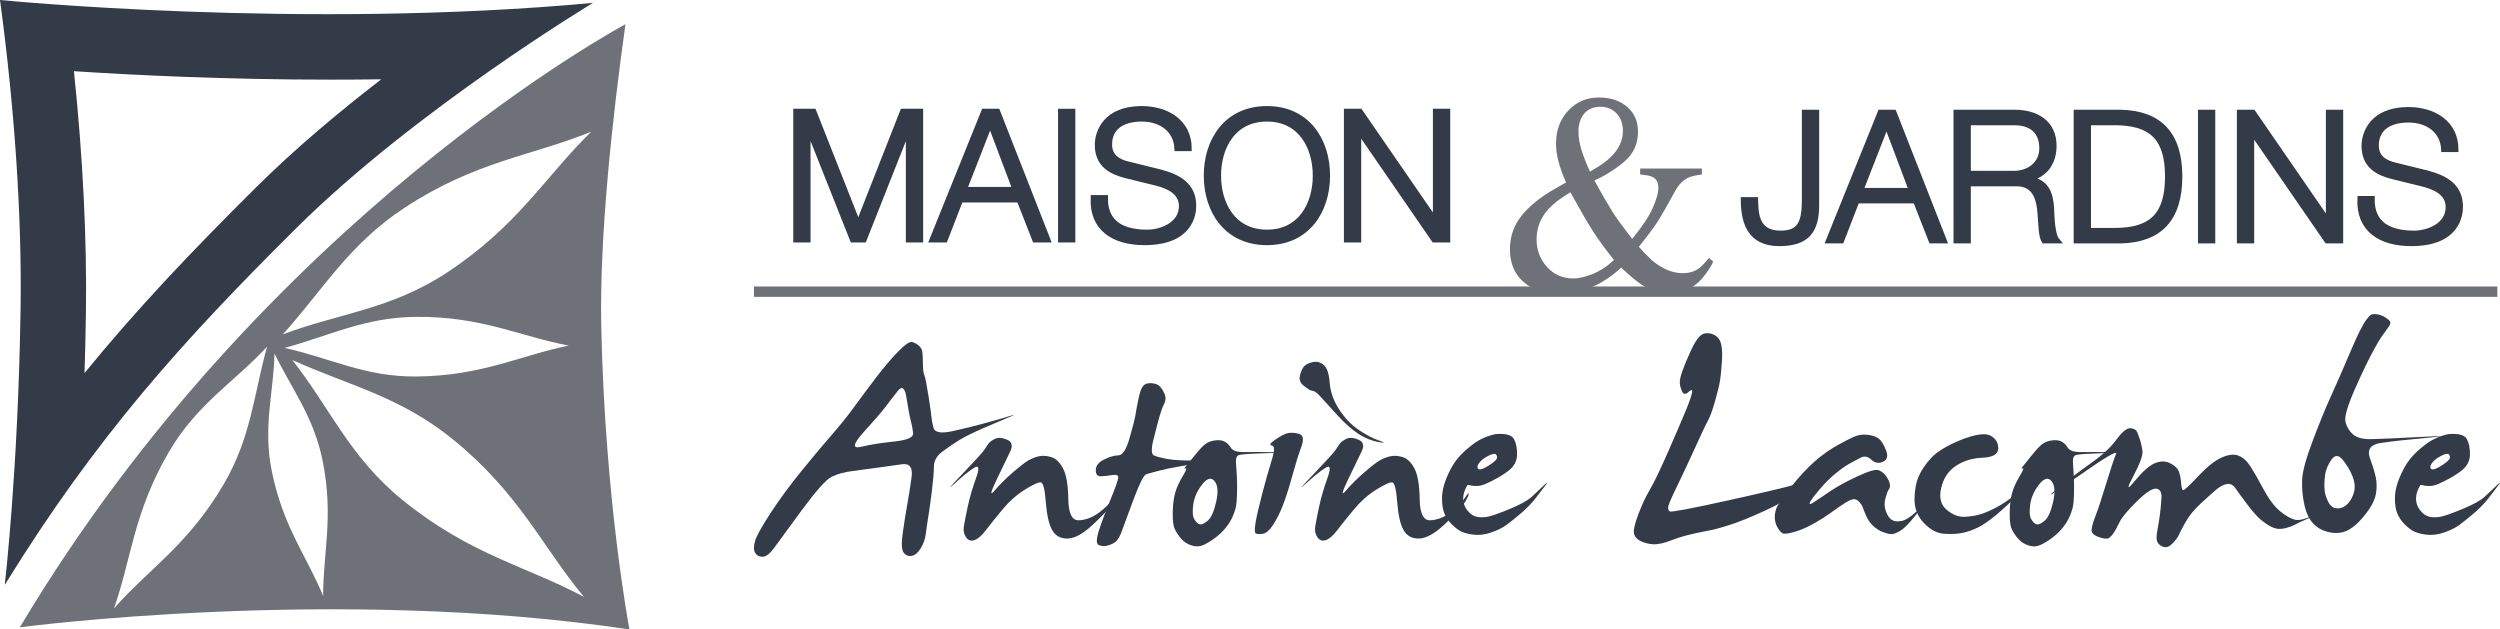 <?xml version="1.0" encoding="utf-8"?>
<!-- Generator: Adobe Illustrator 16.0.0, SVG Export Plug-In . SVG Version: 6.00 Build 0)  -->
<!DOCTYPE svg PUBLIC "-//W3C//DTD SVG 1.1//EN" "http://www.w3.org/Graphics/SVG/1.1/DTD/svg11.dtd">
<svg version="1.1" id="Layer_1" xmlns="http://www.w3.org/2000/svg" xmlns:xlink="http://www.w3.org/1999/xlink" x="0px" y="0px"
	 width="494.863px" height="124.593px" viewBox="0 0 494.863 124.593" enable-background="new 0 0 494.863 124.593"
	 xml:space="preserve">
<g>
	<path fill="#6F7178" d="M119.019,64.693c-0.375-17.646,2.15-41.149,4.788-59.899c0,0-71.352,38.016-119.875,119.378
		c0,0,62.653-8.297,120.662,0.421C124.594,124.593,119.749,99.094,119.019,64.693 M44.308,95.8
		c-7.019,12.032-14.826,16.776-21.74,24.623c3.472-9.872,3.846-18.935,10.865-30.967c5.508-9.445,12.88-13.781,19.439-20.833
		C50.235,77.983,49.783,86.411,44.308,95.8 M63.967,117.978c-3.241-7.899-7.929-13.625-10.179-24.765
		c-1.768-8.744,0.372-15.386,0.544-23.241c3.471,7.135,7.768,12.517,9.523,21.207C66.105,102.318,63.924,109.444,63.967,117.978
		 M79.707,99.001c-10.532-8.533-14.453-18.383-21.856-27.75c10.971,4.997,21.211,7.143,31.68,15.623
		c13.416,10.869,17.756,21.329,26.065,31.281C104.155,112.04,93.123,109.87,79.707,99.001 M56.312,68.872
		c8.805-2.37,15.811-6.053,26-6.151c13.061-0.125,20.631,3.885,30.27,5.686c-9.617,1.944-17.096,5.995-30.156,6.12
		C72.174,74.624,65.142,70.77,56.312,68.872 M88.454,53.968c-11.114,7.324-21.499,8.069-32.466,12.214
		c7.936-8.784,12.986-17.732,24.032-25.012c14.159-9.33,25.239-10.286,37.022-15.107C107.92,34.955,102.612,44.638,88.454,53.968"/>
	<path fill="#343B48" d="M0,0c2.913,21.551,4.335,42.771,4.072,61.036c-0.46,31.938-3.131,54.738-3.131,54.738
		C19.045,86.44,36.089,67.547,58.694,45.111c23.575-23.397,58.695-44.542,58.695-44.542C59.871,5.922,0,0,0,0 M50.701,37.072
		C37.91,49.767,26.973,61.277,16.73,73.849c0.122-3.812,0.218-7.809,0.279-11.959c0.209-14.585-0.607-30.879-2.375-47.799
		c11.974,0.788,30.078,1.675,50.892,1.675c3.353,0,6.668-0.023,9.946-0.069C67.065,22.176,58.349,29.482,50.701,37.072"/>
	<path fill="#343B48" d="M177.763,69.614c1.366-1.396,2.287-2.034,2.762-1.916c0.475,0.119,0.92,0.355,1.337,0.713
		c0.415,0.356,0.653,0.773,0.713,1.248c0.059,0.475,0.096,1.263,0.111,2.361c0.015,1.099,0.112,1.856,0.29,2.272
		c0.178,0.416,0.445,1.753,0.802,4.01c0.356,2.259,0.549,3.632,0.579,4.121c0.03,0.49,0.162,1.227,0.401,2.206
		c0.237,0.981,1.508,1.22,3.809,0.713c2.302-0.504,4.575-1.069,6.818-1.692c2.243-0.624,3.899-1.106,4.968-1.448
		c1.07-0.342-0.06,0.178-3.386,1.559c-3.327,1.382-5.645,2.474-6.951,3.275c-1.308,0.802-2.489,1.604-3.542,2.407
		c-1.055,0.801-1.59,1.759-1.604,2.873c-0.016,1.113-0.142,2.65-0.379,4.611c-0.238,1.96-0.475,3.684-0.713,5.168
		c-0.238,1.487-0.417,2.704-0.535,3.655c-0.119,0.951-0.445,1.871-0.98,2.761c-0.535,0.893-1.129,1.398-1.783,1.517
		c-0.653,0.119-1.188-0.09-1.603-0.624c-0.417-0.535-0.476-1.851-0.179-3.943c0.297-2.094,0.594-3.966,0.892-5.615
		c0.296-1.647,0.579-3.438,0.846-5.368c0.267-1.931-0.357-2.792-1.872-2.584c-1.514,0.208-3.104,0.431-4.767,0.668
		c-1.664,0.237-3.327,0.461-4.99,0.669c-1.664,0.208-3.052,0.586-4.166,1.135c-1.115,0.551-3.075,2.734-5.882,6.551
		c-2.808,3.817-4.642,6.32-5.503,7.508c-0.862,1.189-1.633,1.783-2.318,1.783c-0.682,0-1.172-0.26-1.469-0.781
		c-0.297-0.519-0.305-1.284-0.023-2.294c0.282-1.01,1.323-2.889,3.119-5.637c1.797-2.747,3.884-5.576,6.261-8.488
		c2.376-2.911,4.351-5.265,5.926-7.063c1.574-1.796,2.992-3.564,4.255-5.302c1.262-1.737,2.696-3.66,4.3-5.771
		C174.911,72.763,176.395,71.01,177.763,69.614 M179.456,78.882c-0.298-2.079-0.869-2.591-1.716-1.537
		c-0.847,1.056-1.626,2.065-2.339,3.03c-0.714,0.965-2.169,2.658-4.367,5.08c-2.198,2.421-2.391,3.416-0.579,2.985
		s4.003-0.78,6.572-1.047c2.57-0.269,3.81-0.817,3.721-1.649c-0.089-0.831-0.245-1.663-0.468-2.495
		C180.058,82.418,179.782,80.962,179.456,78.882"/>
	<path fill="#343B48" d="M196.966,86.858c0.624-0.297,1.418-0.237,2.384,0.178c0.965,0.416,1.173,1.188,0.624,2.317
		c-0.55,1.129-1.448,2.992-2.696,5.592s-1.374,3.312-0.378,2.139c0.994-1.173,2.197-2.369,3.608-3.587s2.429-2.005,3.053-2.362
		c0.624-0.355,1.299-0.624,2.027-0.802s1.552-0.134,2.473,0.134s1.708,1.019,2.362,2.25c0.652,1.233,1.002,3.269,1.047,6.104
		c0.044,2.838,0.742,4.226,2.094,4.167c1.351-0.061,2.666-0.559,3.943-1.493c1.277-0.936,2.228-1.886,2.852-2.852
		s0.891-1.226,0.802-0.779c-0.09,0.445-0.431,1.098-1.025,1.96c-0.595,0.862-1.857,2.199-3.787,4.01
		c-1.932,1.813-3.603,2.733-5.013,2.764c-1.411,0.029-2.436-0.535-3.075-1.693c-0.639-1.159-1.054-3.008-1.247-5.548
		c-0.194-2.54-0.527-3.832-1.003-3.876c-0.476-0.045-1.515,0.431-3.118,1.426c-1.605,0.995-3.075,2.295-4.412,3.897
		c-1.336,1.604-2.428,2.965-3.275,4.077c-0.846,1.115-1.612,1.79-2.295,2.028c-0.683,0.238-1.24,0.059-1.671-0.534
		c-0.43-0.594-0.579-1.323-0.445-2.184c0.134-0.861,0.394-2.185,0.779-3.966c0.386-1.782,0.937-3.66,1.65-5.637
		c0.713-1.975,0.549-2.622-0.49-1.938c-1.04,0.684-2.311,1.715-3.81,3.097c-1.5,1.382-0.966,0.729,1.604-1.96
		c2.569-2.688,3.995-4.256,4.277-4.701c0.282-0.445,0.557-0.853,0.824-1.226C195.897,87.489,196.342,87.155,196.966,86.858"/>
	<path fill="#343B48" d="M226.286,76.387c0.355-0.416,0.92-0.594,1.692-0.535c0.773,0.061,1.337,0.299,1.694,0.715
		c0.356,0.416,0.653,0.921,0.891,1.514c0.238,0.595,0.193,1.218-0.133,1.871c-0.328,0.653-0.64,1.508-0.936,2.562
		c-0.298,1.056-0.684,2.534-1.159,4.436c-0.476,1.9-0.445,2.97,0.09,3.207c0.534,0.237,1.454,0.476,2.761,0.713
		c1.307,0.238,3.394,0.328,6.261,0.268c2.866-0.06,2.711,0.148-0.468,0.623c-3.178,0.477-5.533,0.907-7.062,1.292
		c-1.53,0.387-2.54,0.662-3.029,0.825c-0.491,0.164-1.323,1.812-2.497,4.945c-1.173,3.135-1.945,5.222-2.316,6.262
		c-0.372,1.039-0.766,1.737-1.181,2.094c-0.417,0.356-0.951,0.624-1.604,0.801c-0.653,0.18-1.247,0.15-1.782-0.089
		c-0.535-0.236-0.528-1.203,0.022-2.896c0.549-1.693,1.299-3.698,2.25-6.016c0.95-2.316,1.471-3.758,1.56-4.321
		c0.089-0.564-0.297-0.772-1.158-0.624c-0.863,0.147-1.627,0.229-2.295,0.245c-0.669,0.015-0.997-0.401-0.981-1.247
		c0.015-0.848,0.557-1.538,1.627-2.073c1.068-0.534,2.02-0.809,2.852-0.824c0.831-0.015,1.574-1.173,2.227-3.475
		s1.039-3.832,1.158-4.59c0.119-0.759,0.313-1.789,0.579-3.098C225.617,77.665,225.929,76.804,226.286,76.387"/>
	<path fill="#343B48" d="M238.182,88.239c0.564-0.534,1.255-0.876,2.073-1.024c0.816-0.148,1.492-0.104,2.027,0.133
		c0.534,0.239,0.987,0.662,1.358,1.271c0.372,0.609,1.299,0.898,2.786,0.868c1.485-0.028,3.334-0.021,5.547,0.023
		c2.212,0.044,1.745,0.111-1.404,0.2c-3.147,0.089-4.938,0.216-5.369,0.379c-0.431,0.164-0.609,0.689-0.535,1.582
		c0.074,0.891,0.135,1.834,0.179,2.829c0.045,0.995,0.051,2.102,0.022,3.318c-0.03,1.22-0.119,2.124-0.268,2.719
		s-0.372,1.219-0.667,1.87c-0.298,0.655-0.736,1.346-1.315,2.073c-0.58,0.729-1.293,1.403-2.139,2.028
		c-0.846,0.623-1.627,1.091-2.339,1.403c-0.713,0.312-1.486,0.326-2.318,0.044c-0.831-0.282-1.507-0.728-2.026-1.336
		c-0.521-0.609-0.937-1.24-1.248-1.895c-0.312-0.653-0.446-1.797-0.402-3.431c0.045-1.634,0.224-2.948,0.536-3.943
		c0.311-0.995,0.793-2.034,1.448-3.119c0.652-1.084,0.846-1.589,0.579-1.516c-0.268,0.075-0.334,0.038-0.2-0.111
		c0.133-0.147,0.645-0.787,1.537-1.915C236.934,89.562,237.647,88.745,238.182,88.239 M240.41,95.234
		c-0.653-0.802-1.47-0.579-2.45,0.668c-0.981,1.249-1.568,2.571-1.761,3.967c-0.193,1.396-0.118,2.377,0.223,2.94
		c0.342,0.565,0.698,0.891,1.07,0.98c0.371,0.09,0.897-0.156,1.581-0.735s1.24-1.834,1.671-3.765
		C241.175,97.359,241.063,96.008,240.41,95.234"/>
	<path fill="#343B48" d="M254.891,85.744c0.653-0.148,1.403-0.104,2.25,0.134c0.848,0.238,0.995,1.099,0.446,2.584
		c-0.55,1.486-1.15,3.416-1.804,5.792c-0.655,2.378-1.271,4.308-1.85,5.794c-0.579,1.485-1.227,2.77-1.938,3.854
		c-0.713,1.085-1.397,1.671-2.049,1.76c-0.655,0.09-1.108,0.066-1.36-0.066c-0.253-0.134-0.274-0.825-0.065-2.072
		c0.207-1.247,0.645-3.155,1.313-5.726c0.668-2.569,1.299-4.804,1.895-6.706c0.594-1.9,0.602-2.874,0.021-2.918
		c-0.579-0.045-0.355-0.424,0.669-1.137C253.443,86.323,254.268,85.893,254.891,85.744 M262.021,72.243
		c0.652,0.535,1.048,1.701,1.182,3.498c0.132,1.797,0.749,3.55,1.848,5.258c1.1,1.708,2.392,3.067,3.877,4.077
		s2.845,1.723,4.076,2.139c1.233,0.416,1.196,0.512-0.11,0.289c-1.309-0.222-2.606-0.742-3.898-1.559
		c-1.292-0.817-2.681-2.035-4.166-3.654c-1.487-1.619-2.571-2.807-3.253-3.565c-0.685-0.757-1.166-1.181-1.449-1.27
		c-0.282-0.089-0.519-0.155-0.712-0.2c-0.194-0.045-0.639-0.341-1.337-0.891c-0.699-0.55-0.952-1.227-0.757-2.028
		c0.191-0.802,0.452-1.396,0.778-1.782c0.327-0.386,0.899-0.675,1.717-0.869C260.631,71.493,261.367,71.679,262.021,72.243"/>
	<path fill="#343B48" d="M266.521,86.858c0.624-0.297,1.418-0.237,2.384,0.178c0.965,0.416,1.173,1.188,0.624,2.317
		c-0.551,1.129-1.448,2.992-2.696,5.592s-1.374,3.312-0.379,2.139s2.198-2.369,3.609-3.587c1.409-1.218,2.429-2.005,3.052-2.362
		c0.624-0.355,1.3-0.624,2.027-0.802c0.729-0.178,1.553-0.134,2.474,0.134c0.92,0.268,1.708,1.019,2.361,2.25
		c0.652,1.233,1.003,3.269,1.047,6.104c0.045,2.838,0.741,4.226,2.095,4.167c1.35-0.061,2.665-0.559,3.943-1.493
		c1.275-0.936,2.228-1.886,2.852-2.852s0.89-1.226,0.801-0.779c-0.089,0.445-0.43,1.098-1.023,1.96
		c-0.596,0.862-1.858,2.199-3.787,4.01c-1.933,1.813-3.604,2.733-5.014,2.764c-1.411,0.029-2.436-0.535-3.074-1.693
		c-0.64-1.159-1.056-3.008-1.247-5.548c-0.194-2.54-0.528-3.832-1.003-3.876c-0.477-0.045-1.516,0.431-3.119,1.426
		c-1.604,0.995-3.074,2.295-4.411,3.897c-1.337,1.604-2.428,2.965-3.276,4.077c-0.845,1.115-1.61,1.79-2.294,2.028
		c-0.683,0.238-1.241,0.059-1.671-0.534c-0.43-0.594-0.579-1.323-0.446-2.184c0.135-0.861,0.395-2.185,0.78-3.966
		c0.386-1.782,0.937-3.66,1.649-5.637c0.713-1.975,0.55-2.622-0.49-1.938s-2.31,1.715-3.81,3.097
		c-1.499,1.382-0.966,0.729,1.604-1.96c2.568-2.688,3.995-4.256,4.277-4.701c0.281-0.445,0.557-0.853,0.823-1.226
		C265.452,87.489,265.897,87.155,266.521,86.858"/>
	<path fill="#343B48" d="M296.063,85.923c1.988-0.149,3.199,0.186,3.631,1.003c0.431,0.816,0.631,1.856,0.601,3.117
		c-0.03,1.265-0.624,2.333-1.782,3.209c-1.157,0.876-2.688,1.745-4.59,2.606c-0.534,0.209-1.017,0.32-1.446,0.334
		c-0.432,0.015-0.788,0-1.07-0.044c-0.282-0.045-0.505-0.089-0.668-0.134s-0.261-0.022-0.289,0.065
		c-0.535,0.863-0.812,1.725-0.824,2.585c-0.016,0.863,0.266,1.657,0.845,2.385c0.58,0.729,1.227,1.151,1.939,1.27
		c0.713,0.119,1.455,0.097,2.227-0.067c0.773-0.162,2.199-0.674,4.279-1.536c2.079-0.861,3.526-1.672,4.343-2.43
		c0.817-0.756,1.598-1.492,2.34-2.206c0.742-0.711,0.848-0.711,0.313,0c-0.535,0.714-1.197,1.577-1.983,2.585
		c-0.788,1.012-1.768,2.014-2.94,3.009c-1.174,0.995-2.132,1.76-2.874,2.295c-0.742,0.533-1.731,1.018-2.963,1.447
		c-1.233,0.432-2.443,0.565-3.633,0.401c-1.187-0.163-2.078-0.438-2.673-0.824c-0.594-0.386-1.143-0.847-1.647-1.382
		c-0.506-0.534-0.922-1.165-1.248-1.893s-0.497-1.724-0.512-2.985c-0.016-1.263,0.28-2.637,0.891-4.122
		c0.608-1.485,1.299-2.718,2.072-3.699c0.771-0.979,1.818-1.967,3.142-2.962C292.862,86.954,294.37,86.278,296.063,85.923
		 M296.107,89.933c-0.208-0.207-0.722-0.104-1.537,0.312c-0.817,0.416-1.411,0.884-1.782,1.403c-0.372,0.52-0.439,0.9-0.201,1.137
		c0.238,0.238,0.743,0.142,1.516-0.29c0.772-0.43,1.389-0.86,1.85-1.292C296.412,90.772,296.463,90.35,296.107,89.933"/>
	<path fill="#343B48" d="M336.526,66.495c0.594-0.535,1.338-0.676,2.229-0.424c0.892,0.253,1.492,0.796,1.804,1.627
		c0.313,0.832,0.408,2.11,0.289,3.832c-0.119,1.723-0.244,3-0.378,3.832s-0.453,2.146-0.958,3.943
		c-0.506,1.798-0.951,3.045-1.337,3.743c-0.386,0.697-1.248,2.518-2.584,5.458s-2.547,5.524-3.631,7.753
		c-1.085,2.228-1.664,3.564-1.738,4.011c-0.075,0.445,0.022,0.765,0.289,0.957c0.269,0.192,4.063-0.52,11.386-2.138
		c7.32-1.619,11.896-2.703,13.724-3.254c1.826-0.549,3.364-1.21,4.611-1.982s1.44-0.69,0.579,0.245s-2.177,1.85-3.942,2.739
		c-1.77,0.893-3.017,1.636-3.744,2.229s-2.792,1.626-6.193,3.096c-3.401,1.471-6.506,2.466-9.313,2.985
		c-2.808,0.52-5.013,1.099-6.616,1.738c-1.605,0.639-2.882,0.921-3.832,0.847c-0.952-0.074-1.783-0.297-2.496-0.668
		c-0.712-0.371-1.128-0.876-1.248-1.516c-0.118-0.638,0.172-1.887,0.87-3.742c0.697-1.856,1.462-3.49,2.294-4.901
		s2.065-3.98,3.699-7.709c1.633-3.728,2.785-6.409,3.453-8.043c0.668-1.633,1.061-2.769,1.18-3.408
		c0.12-0.639-0.104-0.697-0.667-0.179c-0.564,0.52-0.98,0.52-1.249,0c-0.266-0.519-0.43-1.061-0.49-1.626
		c-0.059-0.564,0.104-1.388,0.49-2.473c0.386-1.084,0.928-2.392,1.626-3.921C335.331,68.018,335.963,67,336.526,66.495"/>
	<path fill="#343B48" d="M367.717,86.189c0.684-0.178,1.433-0.208,2.251-0.089c0.815,0.119,1.47,0.372,1.96,0.757
		c0.489,0.388,0.958,1.145,1.402,2.272c0.447,1.13,0.246,1.888-0.601,2.272c-0.847,0.388-1.612,0.254-2.294-0.4
		c-0.685-0.653-1.398-0.787-2.141-0.401c-0.741,0.386-1.477,0.78-2.204,1.182c-0.729,0.4-1.628,1.032-2.695,1.894
		c-1.07,0.861-2.169,1.96-3.298,3.297s-1.753,2.191-1.871,2.563c-0.119,0.371,0.17,0.319,0.868-0.156
		c0.697-0.476,1.768-1.195,3.209-2.161c1.439-0.965,3.252-1.953,5.435-2.964c2.185-1.008,3.565-1.403,4.145-1.18
		c0.579,0.223,1.076,0.631,1.492,1.226c0.415,0.594,0.653,1.106,0.713,1.537c0.061,0.431-0.008,0.771-0.199,1.023
		c-0.193,0.254-0.416,0.825-0.669,1.717c-0.252,0.891-0.231,1.753,0.066,2.584c0.297,0.832,0.675,1.403,1.137,1.716
		c0.46,0.312,1.092,0.399,1.894,0.268c0.801-0.134,1.789-0.744,2.963-1.828c1.173-1.084,1.121-0.831-0.156,0.758
		c-1.277,1.59-2.288,2.6-3.029,3.03c-0.742,0.431-1.322,0.64-1.737,0.624c-0.417-0.015-0.958-0.148-1.627-0.401
		c-0.668-0.252-1.299-0.646-1.894-1.181c-0.596-0.536-1.063-1.188-1.403-1.961c-0.342-0.771-0.572-1.343-0.691-1.715
		c-0.119-0.371-0.394-0.781-0.824-1.226c-0.431-0.445-0.958-0.542-1.582-0.289c-0.624,0.252-1.715,0.942-3.274,2.07
		c-1.561,1.131-3.017,2.059-4.366,2.786c-1.353,0.729-2.563,1.233-3.632,1.515c-1.07,0.282-1.76,0.379-2.073,0.29
		c-0.311-0.09-0.652-0.424-1.023-1.003s-0.587-1.211-0.646-1.894c-0.06-0.684,0.037-1.374,0.289-2.073
		c0.253-0.696,1.203-2.093,2.852-4.187c1.649-2.095,3.236-3.811,4.768-5.147c1.53-1.337,3.156-2.473,4.88-3.407
		C365.83,86.97,367.032,86.397,367.717,86.189"/>
	<path fill="#343B48" d="M388.125,87.081c2.88-1.129,4.841-1.41,5.882-0.848c1.039,0.565,1.552,1.412,1.537,2.54
		c-0.017,1.13-1.049,1.738-3.098,1.827c-2.05,0.089-3.817,0.632-5.302,1.626c-1.487,0.996-2.452,2.451-2.896,4.367
		c-0.445,1.916-0.074,3.364,1.113,4.344c1.188,0.981,2.392,1.435,3.61,1.359c1.216-0.073,2.295-0.26,3.229-0.557
		c0.938-0.297,2.028-0.786,3.276-1.471c1.248-0.683,2.651-1.671,4.211-2.963c1.559-1.292,1.522-1.122-0.112,0.513
		s-3.118,3.008-4.456,4.121c-1.337,1.114-2.524,1.933-3.563,2.451c-1.04,0.521-2.066,0.884-3.076,1.091
		c-1.009,0.208-2.219,0.269-3.63,0.179c-1.412-0.089-2.748-0.794-4.011-2.116c-1.263-1.321-1.887-2.888-1.871-4.7
		c0.015-1.813,0.297-3.342,0.846-4.591c0.549-1.247,1.389-2.472,2.519-3.675C383.461,89.376,385.392,88.21,388.125,87.081"/>
	<path fill="#343B48" d="M403.853,88.239c0.564-0.534,1.255-0.876,2.072-1.024c0.816-0.148,1.493-0.104,2.028,0.133
		c0.533,0.239,0.986,0.662,1.357,1.271c0.372,0.609,1.3,0.898,2.786,0.868c1.485-0.028,3.334-0.021,5.547,0.023
		c2.212,0.044,1.745,0.111-1.404,0.2c-3.148,0.089-4.938,0.216-5.368,0.379c-0.432,0.164-0.609,0.689-0.535,1.582
		c0.074,0.891,0.135,1.834,0.179,2.829c0.045,0.995,0.051,2.102,0.022,3.318c-0.03,1.22-0.119,2.124-0.269,2.719
		c-0.148,0.595-0.372,1.219-0.667,1.87c-0.298,0.655-0.736,1.346-1.314,2.073c-0.58,0.729-1.292,1.403-2.14,2.028
		c-0.847,0.623-1.627,1.091-2.338,1.403c-0.714,0.312-1.487,0.326-2.318,0.044c-0.833-0.282-1.508-0.728-2.026-1.336
		c-0.521-0.609-0.938-1.24-1.248-1.895c-0.313-0.653-0.446-1.797-0.401-3.431c0.044-1.634,0.224-2.948,0.535-3.943
		s0.793-2.034,1.448-3.119c0.652-1.084,0.846-1.589,0.579-1.516c-0.269,0.075-0.334,0.038-0.201-0.111
		c0.134-0.147,0.646-0.787,1.538-1.915C402.605,89.562,403.317,88.745,403.853,88.239 M406.081,95.234
		c-0.653-0.802-1.471-0.579-2.45,0.668c-0.981,1.249-1.568,2.571-1.76,3.967c-0.194,1.396-0.12,2.377,0.223,2.94
		c0.341,0.565,0.697,0.891,1.069,0.98c0.37,0.09,0.896-0.156,1.581-0.735c0.684-0.579,1.239-1.834,1.671-3.765
		C406.846,97.359,406.733,96.008,406.081,95.234"/>
	<path fill="#343B48" d="M418.958,86.992c1.129-1.544,2.05-2.288,2.764-2.229c0.712,0.061,1.173,0.356,1.381,0.892
		c0.207,0.535,0.385,1.031,0.534,1.493c0.147,0.461,0.297,1.129,0.445,2.005c0.147,0.877-0.452,2.576-1.805,5.101
		c-1.352,2.525-1.255,2.845,0.289,0.959c1.545-1.887,2.867-3.059,3.966-3.521c1.1-0.459,2.11-0.459,3.03,0
		c0.92,0.462,1.499,1.018,1.738,1.672c0.236,0.652,0.386,1.396,0.445,2.228s0.179,1.308,0.357,1.425
		c0.177,0.12,1.158-0.771,2.94-2.673c1.781-1.9,3.349-3.156,4.7-3.765c1.352-0.609,2.474-0.735,3.363-0.379
		c0.893,0.355,1.672,1.054,2.34,2.094s1.537,2.555,2.607,4.545c1.069,1.991,2.175,3.454,3.319,4.388
		c1.144,0.938,2.16,1.494,3.052,1.673c0.891,0.178,2.435-0.305,4.635-1.448c2.197-1.145,2.688-1.359,1.469-0.646
		c-1.218,0.712-2.442,1.33-3.676,1.85c-1.231,0.52-2.101,0.921-2.605,1.202c-0.506,0.282-1.196,0.528-2.071,0.735
		c-0.877,0.209-1.701,0.119-2.475-0.267c-0.771-0.388-1.515-0.884-2.227-1.493c-0.713-0.609-1.604-1.618-2.674-3.03
		c-1.07-1.411-1.834-2.457-2.295-3.141c-0.46-0.684-1.032-0.965-1.716-0.847s-1.396,0.497-2.139,1.136
		c-0.743,0.64-1.759,1.553-3.052,2.74c-1.292,1.189-2.303,2.437-3.03,3.742c-0.728,1.309-1.166,2.147-1.313,2.519
		c-0.15,0.372-0.535,0.892-1.159,1.56c-0.623,0.668-1.218,0.92-1.783,0.757c-0.563-0.163-0.973-0.461-1.224-0.891
		c-0.253-0.43-0.276-1.196-0.068-2.294c0.207-1.099,0.379-2.154,0.513-3.164c0.135-1.01,0.237-2.11,0.313-3.298
		c0.073-1.188-0.275-1.819-1.047-1.895c-0.773-0.072-2.059,0.773-3.855,2.54c-1.798,1.769-2.933,3.142-3.408,4.121
		c-0.476,0.981-0.854,1.68-1.137,2.096c-0.282,0.416-0.579,0.742-0.89,0.979c-0.313,0.239-0.937,0.209-1.872-0.088
		c-0.937-0.297-1.463-0.684-1.582-1.159c-0.119-0.475,0.104-1.44,0.669-2.896c0.564-1.455,1.306-3.698,2.227-6.728
		c0.922-3.031,1.561-4.946,1.916-5.748c0.358-0.803-2.115,0.653-7.418,4.366c-5.303,3.714-6.788,4.62-4.456,2.719
		c2.332-1.9,4.627-3.646,6.885-5.236C416.136,90.104,417.828,88.536,418.958,86.992"/>
	<path fill="#343B48" d="M469.147,62.408c0.297-0.237,0.803-0.296,1.517-0.178c0.712,0.119,1.426,0.475,2.138,1.069
		c0.713,0.596,0.283,1.025-0.573,2.226c-1.071,1.502-0.9,1.165-2.029,3.153c-1.13,1.991-2.458,4.717-3.988,8.178
		c-1.531,3.461-2.176,5.681-1.938,6.66c0.238,0.98,0.735,1.805,1.492,2.474c0.758,0.669,2.013,0.979,3.767,0.936
		c1.752-0.044,5.034-0.192,9.847-0.445c4.812-0.252,5.169-0.193,1.07,0.179c-4.102,0.371-7.169,0.712-9.202,1.023
		c-2.035,0.313-2.74,1.33-2.116,3.054c0.624,1.722,1.017,3.037,1.18,3.942c0.163,0.907,0.171,1.871,0.023,2.896
		c-0.149,1.023-0.61,2.102-1.381,3.229c-0.773,1.13-1.599,2.103-2.474,2.918c-0.878,0.819-1.768,1.354-2.675,1.605
		c-0.905,0.253-1.922,0.238-3.051-0.044s-2.094-0.847-2.896-1.693s-1.382-2.095-1.737-3.744c-0.357-1.647-0.498-3.29-0.424-4.923
		c0.073-1.633,0.786-4.232,2.14-7.798c1.35-3.563,2.517-6.416,3.498-8.555c0.979-2.14,2.331-5.229,4.054-9.269
		c1.722-4.04,2.038-4.338,2.335-4.933C468.019,63.775,468.495,63.121,469.147,62.408 M463.783,91.091
		c-0.832-1.068-1.599-1.099-2.295-0.089c-0.698,1.01-1.113,2.021-1.247,3.029c-0.135,1.011-0.173,1.938-0.111,2.785
		c0.058,0.848,0.311,1.7,0.757,2.563c0.446,0.861,1.069,1.278,1.872,1.248c0.801-0.03,1.484-0.364,2.048-1.003
		c0.565-0.639,0.958-1.41,1.182-2.318c0.223-0.904,0.117-1.907-0.312-3.007C465.246,93.201,464.614,92.131,463.783,91.091"/>
	<path fill="#343B48" d="M484.68,85.923c1.99-0.149,3.2,0.186,3.633,1.003c0.43,0.816,0.631,1.856,0.601,3.117
		c-0.03,1.265-0.624,2.333-1.782,3.209s-2.688,1.745-4.59,2.606c-0.534,0.209-1.017,0.32-1.448,0.334
		c-0.43,0.015-0.786,0-1.067-0.044c-0.283-0.045-0.506-0.089-0.669-0.134c-0.164-0.045-0.262-0.022-0.29,0.065
		c-0.534,0.863-0.811,1.725-0.824,2.585c-0.016,0.863,0.267,1.657,0.846,2.385c0.579,0.729,1.227,1.151,1.939,1.27
		c0.713,0.119,1.455,0.097,2.227-0.067c0.773-0.162,2.199-0.674,4.278-1.536c2.079-0.861,3.527-1.672,4.344-2.43
		c0.817-0.756,1.597-1.492,2.34-2.206c0.741-0.711,0.847-0.711,0.313,0c-0.534,0.714-1.197,1.577-1.984,2.585
		c-0.787,1.012-1.766,2.014-2.939,3.009c-1.175,0.995-2.132,1.76-2.874,2.295c-0.742,0.533-1.731,1.018-2.963,1.447
		c-1.233,0.432-2.443,0.565-3.632,0.401c-1.188-0.163-2.079-0.438-2.674-0.824c-0.594-0.386-1.144-0.847-1.648-1.382
		c-0.505-0.534-0.921-1.165-1.247-1.893c-0.327-0.728-0.497-1.724-0.514-2.985c-0.015-1.263,0.282-2.637,0.893-4.122
		c0.607-1.485,1.299-2.718,2.071-3.699c0.771-0.979,1.818-1.967,3.142-2.962C481.479,86.954,482.988,86.278,484.68,85.923
		 M484.726,89.933c-0.209-0.207-0.722-0.104-1.537,0.312c-0.817,0.416-1.411,0.884-1.783,1.403c-0.371,0.52-0.439,0.9-0.201,1.137
		c0.238,0.238,0.743,0.142,1.515-0.29c0.773-0.43,1.39-0.86,1.851-1.292C485.029,90.772,485.081,90.35,484.726,89.933"/>
	<polygon fill="#343B48" stroke="#343B48" stroke-miterlimit="10" points="157.521,22.03 161.085,22.03 169.895,44.354 
		178.667,22.03 182.234,22.03 182.234,47.493 179.808,47.493 179.808,25.488 179.738,25.488 171.036,47.493 168.753,47.493 
		160.017,25.488 159.945,25.488 159.945,47.493 157.521,47.493 	"/>
	<polygon fill="#343B48" stroke="#343B48" stroke-width="0.5" stroke-miterlimit="10" points="157.521,22.03 161.085,22.03 
		169.895,44.354 178.667,22.03 182.234,22.03 182.234,47.493 179.808,47.493 179.808,25.488 179.738,25.488 171.036,47.493 
		168.753,47.493 160.017,25.488 159.945,25.488 159.945,47.493 157.521,47.493 	"/>
	<path fill="#343B48" stroke="#343B48" stroke-miterlimit="10" d="M194.747,22.029h2.711l9.985,25.463h-2.603l-3.103-7.916h-11.59
		l-3.068,7.916h-2.603L194.747,22.029z M190.896,37.507h10.021l-4.922-13.052L190.896,37.507z"/>
	<path fill="#343B48" stroke="#343B48" stroke-width="0.5" stroke-miterlimit="10" d="M194.747,22.029h2.711l9.985,25.463h-2.603
		l-3.103-7.916h-11.59l-3.068,7.916h-2.603L194.747,22.029z M190.896,37.507h10.021l-4.922-13.052L190.896,37.507z"/>
	<rect x="209.935" y="22.03" fill="#343B48" stroke="#343B48" stroke-miterlimit="10" width="2.426" height="25.463"/>
	
		<rect x="209.935" y="22.03" fill="#343B48" stroke="#343B48" stroke-width="0.5" stroke-miterlimit="10" width="2.426" height="25.463"/>
	<path fill="#343B48" stroke="#343B48" stroke-miterlimit="10" d="M218.813,39.112c-0.106,5.242,3.639,6.847,8.311,6.847
		c2.673,0,6.74-1.463,6.74-5.171c0-2.889-2.853-4.03-5.243-4.6l-5.671-1.392c-2.995-0.749-5.741-2.139-5.741-6.133
		c0-2.496,1.604-7.169,8.773-7.169c5.063,0,9.414,2.676,9.414,7.918h-2.425c-0.178-3.852-3.316-5.849-6.955-5.849
		c-3.315,0-6.383,1.284-6.383,5.064c0,2.39,1.748,3.423,3.852,3.887l6.205,1.533c3.603,0.964,6.598,2.568,6.598,6.705
		c0,1.747-0.712,7.275-9.735,7.275c-6.028,0-10.451-2.71-10.164-8.915H218.813z"/>
	<path fill="#343B48" stroke="#343B48" stroke-width="0.5" stroke-miterlimit="10" d="M218.813,39.112
		c-0.106,5.242,3.639,6.847,8.311,6.847c2.673,0,6.74-1.463,6.74-5.171c0-2.889-2.853-4.03-5.243-4.6l-5.671-1.392
		c-2.995-0.749-5.741-2.139-5.741-6.133c0-2.496,1.604-7.169,8.773-7.169c5.063,0,9.414,2.676,9.414,7.918h-2.425
		c-0.178-3.852-3.316-5.849-6.955-5.849c-3.315,0-6.383,1.284-6.383,5.064c0,2.39,1.748,3.423,3.852,3.887l6.205,1.533
		c3.603,0.964,6.598,2.568,6.598,6.705c0,1.747-0.712,7.275-9.735,7.275c-6.028,0-10.451-2.71-10.164-8.915H218.813z"/>
	<path fill="#343B48" stroke="#343B48" stroke-miterlimit="10" d="M250.799,21.494c7.987,0,11.981,6.277,11.981,13.267
		c0,6.989-3.994,13.266-11.981,13.266c-8.023,0-12.019-6.277-12.019-13.266C238.78,27.771,242.775,21.494,250.799,21.494
		 M250.799,45.959c6.704,0,9.558-5.635,9.558-11.198c0-5.564-2.854-11.198-9.558-11.198c-6.741,0-9.594,5.634-9.594,11.198
		C241.205,40.324,244.058,45.959,250.799,45.959"/>
	<path fill="#343B48" stroke="#343B48" stroke-width="0.5" stroke-miterlimit="10" d="M250.799,21.494
		c7.987,0,11.981,6.277,11.981,13.267c0,6.989-3.994,13.266-11.981,13.266c-8.023,0-12.019-6.277-12.019-13.266
		C238.78,27.771,242.775,21.494,250.799,21.494z M250.799,45.959c6.704,0,9.558-5.635,9.558-11.198
		c0-5.564-2.854-11.198-9.558-11.198c-6.741,0-9.594,5.634-9.594,11.198C241.205,40.324,244.058,45.959,250.799,45.959z"/>
	<polygon fill="#343B48" stroke="#343B48" stroke-miterlimit="10" points="266.521,22.03 269.232,22.03 284.068,43.571 
		284.138,43.571 284.138,22.03 286.564,22.03 286.564,47.493 283.854,47.493 269.02,25.952 268.946,25.952 268.946,47.493 
		266.521,47.493 	"/>
	<polygon fill="#343B48" stroke="#343B48" stroke-width="0.5" stroke-miterlimit="10" points="266.521,22.03 269.232,22.03 
		284.068,43.571 284.138,43.571 284.138,22.03 286.564,22.03 286.564,47.493 283.854,47.493 269.02,25.952 268.946,25.952 
		268.946,47.493 266.521,47.493 	"/>
	<path fill="#6F7178" d="M309.998,36.11c-0.239-0.495-0.518-1.172-0.831-2.034c-0.314-0.86-0.535-1.556-0.664-2.087
		c-0.148-0.586-0.269-1.177-0.36-1.772c-0.093-0.595-0.139-1.176-0.139-1.744c0-2.638,0.805-4.825,2.413-6.565
		c1.607-1.74,3.646-2.61,6.114-2.61c2.249,0,4.097,0.614,5.539,1.84c1.446,1.228,2.167,2.876,2.167,4.944
		c0,2.418-0.915,4.396-2.745,5.935c-1.83,1.538-3.796,2.774-5.896,3.707c1.625,2.931,2.821,5,3.588,6.209
		c0.766,1.209,2.064,2.994,3.893,5.357c1.957-2.381,3.313-4.413,4.063-6.099c0.751-1.685,1.126-3.031,1.126-4.037
		c0-1.026-0.375-1.732-1.126-2.116c-0.478-0.237-1.302-0.402-2.478-0.494v-1.181h12.213v1.181c-1.238,0.147-2.161,0.366-2.771,0.659
		c-0.999,0.495-1.848,1.383-2.55,2.664l-1.441,2.61c-1.033,1.868-1.897,3.296-2.591,4.285c-0.691,0.99-1.73,2.354-3.117,4.093
		c0.74,0.862,1.581,1.731,2.525,2.61c2.052,1.74,4.104,2.61,6.157,2.61c1.222,0,2.257-0.293,3.106-0.88
		c0.519-0.365,1.211-1.071,2.08-2.114l0.825,0.659c-0.111,0.439-0.498,1.13-1.164,2.074c-0.665,0.943-1.303,1.68-1.914,2.211
		c-0.959,0.843-2.079,1.437-3.353,1.785c-0.759,0.221-1.497,0.331-2.219,0.331c-1.793,0-3.565-0.56-5.321-1.676
		c-1.055-0.66-2.458-1.823-4.213-3.489c-1.659,1.52-3.336,2.683-5.031,3.489c-2.212,1.098-4.646,1.648-7.298,1.648
		c-2.949,0-5.305-0.783-7.064-2.349c-1.759-1.565-2.639-3.704-2.639-6.414c0-2.546,0.786-4.784,2.357-6.717
		c1.572-1.932,3.774-3.694,6.606-5.288L309.998,36.11z M315.236,54.24c1.478-0.586,2.89-1.511,4.238-2.775
		c-1.737-2.198-3.089-4.047-4.059-5.549c-0.972-1.501-2.489-4.12-4.56-7.856c-1.899,1.117-3.357,2.235-4.374,3.351
		c-1.549,1.722-2.325,3.718-2.325,5.989c0,2.088,0.684,3.896,2.051,5.424c1.365,1.53,3.119,2.294,5.263,2.294
		C312.504,55.118,313.76,54.826,315.236,54.24 M318.793,31.137c1.634-1.574,2.45-3.314,2.45-5.219c0-1.428-0.417-2.582-1.25-3.461
		s-1.891-1.319-3.172-1.319c-1.392,0-2.468,0.449-3.228,1.346c-0.76,0.898-1.141,2.088-1.141,3.571c0,1.154,0.212,2.404,0.635,3.75
		c0.423,1.346,0.972,2.733,1.647,4.162C316.532,32.959,317.886,32.017,318.793,31.137"/>
	<path fill="#343B48" stroke="#343B48" stroke-miterlimit="10" d="M357.171,22.222h2.425v18.366c0,5.171-1.927,7.632-7.418,7.632
		c-5.849,0-7.097-4.28-7.097-8.703h2.426c0.105,2.176-0.144,6.634,4.886,6.634c3.813,0,4.778-1.926,4.778-6.597V22.222z"/>
	<path fill="#343B48" stroke="#343B48" stroke-width="0.5" stroke-miterlimit="10" d="M357.171,22.222h2.425v18.366
		c0,5.171-1.927,7.632-7.418,7.632c-5.849,0-7.097-4.28-7.097-8.703h2.426c0.105,2.176-0.144,6.634,4.886,6.634
		c3.813,0,4.778-1.926,4.778-6.597V22.222z"/>
	<path fill="#343B48" stroke="#343B48" stroke-miterlimit="10" d="M372.183,22.222h2.709l9.987,25.462h-2.605l-3.101-7.916h-11.592
		l-3.066,7.916h-2.604L372.183,22.222z M368.331,37.699h10.021l-4.921-13.052L368.331,37.699z"/>
	<path fill="#343B48" stroke="#343B48" stroke-width="0.5" stroke-miterlimit="10" d="M372.183,22.222h2.709l9.987,25.462h-2.605
		l-3.101-7.916h-11.592l-3.066,7.916h-2.604L372.183,22.222z M368.331,37.699h10.021l-4.921-13.052L368.331,37.699z"/>
	<path fill="#343B48" stroke="#343B48" stroke-miterlimit="10" d="M387.191,22.222h11.66c4.174,0,7.74,2.032,7.74,6.632
		c0,3.245-1.676,5.813-4.956,6.491v0.071c3.316,0.463,4.279,2.674,4.458,5.742c0.106,1.747,0.106,5.278,1.175,6.526h-2.674
		c-0.571-0.963-0.571-2.889-0.677-3.958c-0.179-3.567-0.534-7.525-5.101-7.348h-9.201v11.306h-2.425V22.222z M389.616,34.312h9.06
		c2.96,0,5.492-1.855,5.492-4.957c0-3.138-1.82-5.065-5.492-5.065h-9.06V34.312z"/>
	<path fill="#343B48" stroke="#343B48" stroke-width="0.5" stroke-miterlimit="10" d="M387.191,22.222h11.66
		c4.174,0,7.74,2.032,7.74,6.632c0,3.245-1.676,5.813-4.956,6.491v0.071c3.316,0.463,4.279,2.674,4.458,5.742
		c0.106,1.747,0.106,5.278,1.175,6.526h-2.674c-0.571-0.963-0.571-2.889-0.677-3.958c-0.179-3.567-0.534-7.525-5.101-7.348h-9.201
		v11.306h-2.425V22.222z M389.616,34.312h9.06c2.96,0,5.492-1.855,5.492-4.957c0-3.138-1.82-5.065-5.492-5.065h-9.06V34.312z"/>
	<path fill="#343B48" stroke="#343B48" stroke-miterlimit="10" d="M410.974,22.222h8.81c7.703,0.178,11.697,4.315,11.697,12.731
		c0,8.417-3.994,12.553-11.697,12.731h-8.81V22.222z M413.4,45.617h5.171c7.311,0,10.483-3.032,10.483-10.664
		c0-7.631-3.173-10.663-10.483-10.663H413.4V45.617z"/>
	<path fill="#343B48" stroke="#343B48" stroke-width="0.5" stroke-miterlimit="10" d="M410.974,22.222h8.81
		c7.703,0.178,11.697,4.315,11.697,12.731c0,8.417-3.994,12.553-11.697,12.731h-8.81V22.222z M413.4,45.617h5.171
		c7.311,0,10.483-3.032,10.483-10.664c0-7.631-3.173-10.663-10.483-10.663H413.4V45.617z"/>
	<rect x="435.578" y="22.222" fill="#343B48" stroke="#343B48" stroke-miterlimit="10" width="2.425" height="25.462"/>
	
		<rect x="435.578" y="22.222" fill="#343B48" stroke="#343B48" stroke-width="0.5" stroke-miterlimit="10" width="2.425" height="25.462"/>
	<polygon fill="#343B48" stroke="#343B48" stroke-miterlimit="10" points="443.278,22.222 445.99,22.222 460.826,43.762 
		460.896,43.762 460.896,22.222 463.322,22.222 463.322,47.684 460.61,47.684 445.774,26.144 445.704,26.144 445.704,47.684 
		443.278,47.684 	"/>
	<polygon fill="#343B48" stroke="#343B48" stroke-width="0.5" stroke-miterlimit="10" points="443.278,22.222 445.99,22.222 
		460.826,43.762 460.896,43.762 460.896,22.222 463.322,22.222 463.322,47.684 460.61,47.684 445.774,26.144 445.704,26.144 
		445.704,47.684 443.278,47.684 	"/>
	<path fill="#343B48" stroke="#3A3A3A" stroke-miterlimit="10" d="M469.558,39.304c-0.106,5.242,3.638,6.847,8.31,6.847
		c2.675,0,6.74-1.462,6.74-5.171c0-2.889-2.854-4.03-5.242-4.601l-5.67-1.39c-2.996-0.749-5.742-2.14-5.742-6.134
		c0-2.496,1.604-7.168,8.772-7.168c5.064,0,9.416,2.675,9.416,7.917h-2.427c-0.177-3.851-3.315-5.848-6.953-5.848
		c-3.316,0-6.384,1.283-6.384,5.064c0,2.389,1.748,3.423,3.852,3.887l6.206,1.533c3.601,0.963,6.598,2.568,6.598,6.704
		c0,1.748-0.714,7.276-9.738,7.276c-6.025,0-10.446-2.711-10.163-8.916H469.558z"/>
	<path fill="#343B48" stroke="#343B48" stroke-width="0.5" stroke-miterlimit="10" d="M469.558,39.304
		c-0.106,5.242,3.638,6.847,8.31,6.847c2.675,0,6.74-1.462,6.74-5.171c0-2.889-2.854-4.03-5.242-4.601l-5.67-1.39
		c-2.996-0.749-5.742-2.14-5.742-6.134c0-2.496,1.604-7.168,8.772-7.168c5.064,0,9.416,2.675,9.416,7.917h-2.427
		c-0.177-3.851-3.315-5.848-6.953-5.848c-3.316,0-6.384,1.283-6.384,5.064c0,2.389,1.748,3.423,3.852,3.887l6.206,1.533
		c3.601,0.963,6.598,2.568,6.598,6.704c0,1.748-0.714,7.276-9.738,7.276c-6.025,0-10.446-2.711-10.163-8.916H469.558z"/>
	<rect x="149.24" y="56.708" fill="#6F7178" width="345.096" height="2.055"/>
</g>
</svg>
